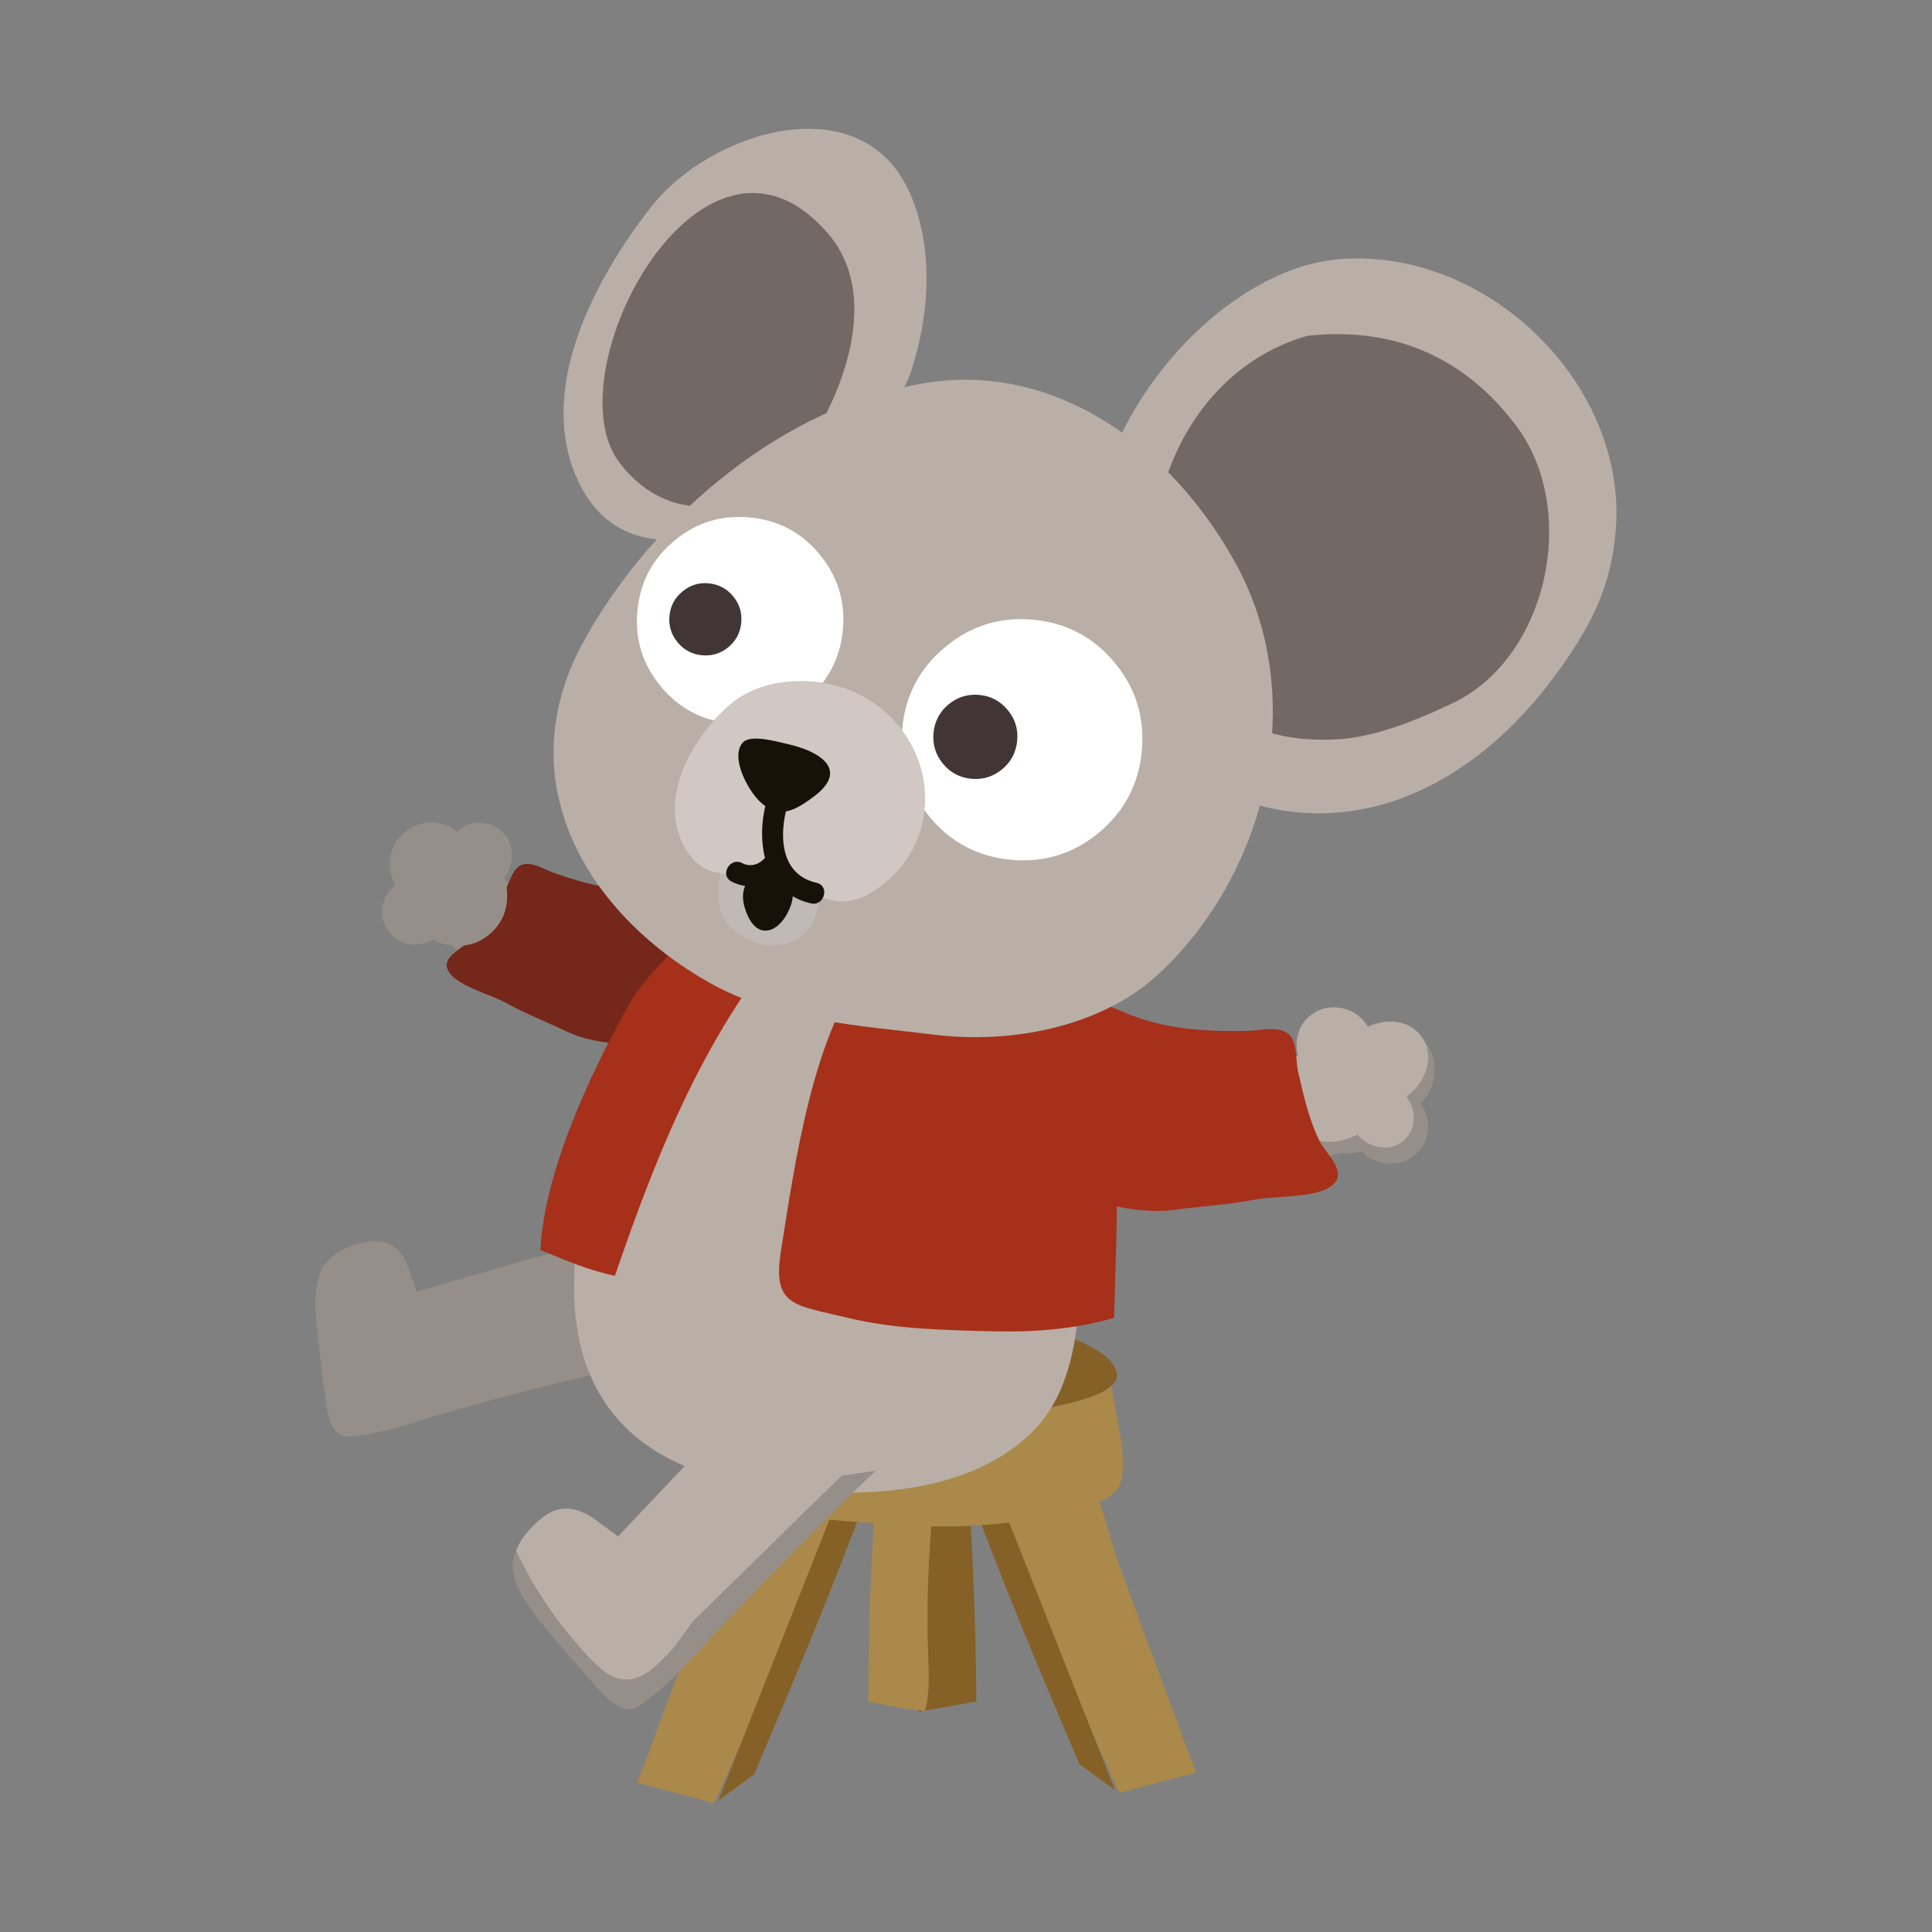 <svg fill="none" height="300" viewBox="0 0 300 300" width="300" xmlns="http://www.w3.org/2000/svg" xmlns:xlink="http://www.w3.org/1999/xlink"><rect x="0" y="0" width="300" height="300" fill="#808080" stroke="none"/><clipPath id="a"><path d="m49 20h202v260h-202z"/></clipPath><g clip-path="url(#a)"><path d="m98.914 276.803c3.993 1.063 7.986 2.129 11.979 3.191 7.516-16.462 14.396-33.217 20.615-50.215-3.802-.508-11.441-3.113-14.397-.595-2.974 2.536-4.728 11.673-6.172 15.368-1.051 2.692-11.82 32.306-12.03 32.251z" fill="#ab894a"/><path d="m111.556 279.569c1.845-1.351 3.696-2.701 5.542-4.052 6.154-14.485 12.207-28.804 17.599-43.587-1.092-1.066-2.979-1.19-4.199-.27" fill="#856127"/><path d="m185.785 275.212c-3.993 1.062-7.986 2.128-11.979 3.191-7.516-16.463-14.396-33.218-20.615-50.216 3.802-.508 11.441-3.113 14.397-.595 2.974 2.536 4.728 11.674 6.172 15.368 1.051 2.692 11.82 32.307 12.03 32.252z" fill="#ab894a"/><path d="m142.646 265.785c2.983-.526 5.967-1.048 8.95-1.574-.064-13.267-.64-26.534-1.727-39.76-2.686.833-8.566 1.461-9.754 4.047-1.197 2.605.443 9.225.616 12.127.128 2.115 2.07 25.133 1.915 25.16z" fill="#856127"/><path d="m143.642 265.657c-2.933-.151-5.939-.93-8.845-1.442.064-13.267.64-26.534 1.727-39.76-.014.156 6.57 1.534 7.356 2.275 1.992 1.886 1.279 4.258 1.037 6.757-.736 7.71-1.074 15.428-.809 23.174.101 2.976.32 6.125-.466 8.996z" fill="#ab894a"/><path d="m173.143 277.977c-1.846-1.351-3.696-2.701-5.542-4.052-6.154-14.484-12.208-28.804-17.599-43.586 1.092-1.067 2.979-1.191 4.199-.271" fill="#856127"/><path d="m110.199 210.264c-1.65 9.462-4.217 20.207 6.624 23.581 7.292 2.27 15.274 2.321 22.826 2.92 1.334.106 2.673.179 4.016.225 7.274.233 15.132-.458 22.186-2.243 2.641-.669 6.936-1.529 8.082-4.395 1.577-3.928-1.434-12.864-1.558-17.268" fill="#ab894a"/><path d="m143.661 220.193c6.706.215 31.415-1.602 29.719-7.183-2.183-7.196-27.225-9.696-36.102-9.357-7.699.293-27.047.971-27.536 7.787-.507 7.064 22.113 7.911 29.903 8.529 1.334.105 2.672.178 4.016.224z" fill="#856127"/><path d="m111.158 143.892c1.75.614 3.02 1.754 3.819 3.416.8 1.652.891 3.355.279 5.109-.621 1.748-1.754 3.026-3.408 3.827-1.654.792-3.358.883-5.113.274-1.749-.613-3.02-1.753-3.819-3.415-.795-1.643-.886-3.337-.274-5.09.612-1.754 1.75-3.031 3.413-3.837 1.649-.792 3.349-.888 5.098-.279z" fill="#968f89"/><path d="m75.288 130.826c4.952 12.1 15.438 16.453 31.456 13.061l3.211 12.951c-17.599 6.592-32.959.669-46.071-17.767.206-1.039.507-1.978.9-2.815 1.681-3.631 5.186-5.443 10.504-5.43z" fill="#968f89"/><path d="m82.457 134.2c-.617-.105-1.215-.064-1.759.252-1.192.682-1.686 2.861-2.353 3.978-1.567 2.624-3.148 5.324-5.272 7.545-1.17 1.222-4.212 2.486-3.65 4.353.781 2.601 6.78 4.084 8.914 5.283 2.997 1.685 6.597 3.095 9.663 4.565 4.391 2.105 10.901 2.316 15.634 1.744 6.433-.774 18.033-5.919 18.225-13.688.302-12.022-11.97-10.768-20.189-10.053-5.405.471-10.673-.866-15.726-2.665-1.051-.375-2.303-1.112-3.486-1.314z" fill="#75271a"/><path d="m103.784 189.955c5.387-.888 8.356 1.548 8.905 7.316.685 8.016-4.103 13.024-14.365 15.025-8.736 1.451-21.048 4.601-36.943 9.444l-.233.078c-.155.041-.311.078-.466.119-2.728.673-4.957 1.048-6.684 1.121-1.709.069-2.801-1.501-3.285-4.719-.484-3.219-.987-7.316-1.517-12.288-.512-4.953-.032-8.277 1.435-9.975.343-.403.736-.774 1.179-1.117 1.393-1.076 3.198-1.79 5.414-2.142 2.951-.49 5.012.869 6.181 4.074.443 1.222.891 2.454 1.334 3.69 16.201-4.825 29.213-8.364 39.036-10.626z" fill="#968f89"/><path d="m111.798 144.126c-4.258 3.063-7.461 8.007-10.627 14.297-13.976 27.788-23.918 67.355 18.357 72.597 13.506 1.676 31.214 1.415 41.316-9.252 11.294-11.93 6.053-40.922 1.978-55.219-4.934-17.309-15.333-21.466-31.959-25.051-8.502-1.831-14.414-.728-19.07 2.623z" fill="#b9afa6"/><g fill="#968f89"><path d="m73.159 134.293c-.078 1.73-.749 3.186-2.015 4.367-1.243 1.163-2.737 1.731-4.478 1.703-1.732-.036-3.193-.664-4.381-1.886-1.206-1.254-1.782-2.769-1.732-4.546.073-1.771.754-3.259 2.038-4.459 1.316-1.231 2.851-1.813 4.61-1.753 1.759.087 3.216.774 4.386 2.065 1.142 1.263 1.668 2.769 1.576 4.509z"/><path d="m78.743 139.535c-.096 2.096-.909 3.859-2.431 5.278-1.508 1.41-3.317 2.097-5.418 2.051-2.097-.037-3.856-.792-5.286-2.275-1.458-1.516-2.156-3.342-2.102-5.485.087-2.147.909-3.951 2.463-5.402 1.585-1.483 3.445-2.188 5.579-2.115 2.12.11 3.884.943 5.295 2.5 1.375 1.529 2.01 3.342 1.901 5.443z"/><path d="m74.676 127.761c1.425.055 2.609.618 3.545 1.689.932 1.053 1.348 2.298 1.256 3.74-.082 1.415-.644 2.619-1.7 3.599-1.046.975-2.266 1.446-3.664 1.41-1.421-.023-2.613-.55-3.568-1.58-.955-1.053-1.403-2.303-1.339-3.754.082-1.456.658-2.682 1.727-3.68 1.078-1.008 2.321-1.484 3.737-1.429z"/><path d="m64.835 136.233c1.425.055 2.609.618 3.545 1.69.932 1.053 1.348 2.298 1.256 3.74-.082 1.414-.644 2.618-1.7 3.598-1.046.975-2.266 1.447-3.664 1.41-1.421-.023-2.613-.549-3.568-1.579-.955-1.053-1.403-2.303-1.339-3.754.082-1.456.658-2.683 1.727-3.681 1.078-1.007 2.321-1.483 3.737-1.428z"/><path d="m153.89 163.028 17.078-1.551 5.926 4.719-6.091 6.062c.256.21.517.421.782.631l7.465-2.925 4.925 3.699 1.174-3.205c7.671-1.3 15.548-3.836 23.639-7.608 3.112 2.298 4.724 4.729 4.843 7.288.119 2.706-1.412 5.553-4.601 8.547-8.9 2.857-17.631 3.928-26.192 3.214-7.79-.641-13.826-2.312-18.107-5.022-4.395-2.788-8.009-7.407-10.841-13.853z"/></g><path d="m155.036 161.037c2.673-8.126 8.091-8.721 16.256-1.785 1.544 3.46 3.513 5.676 5.907 6.647.398.16.818.279 1.261.361 3.048.554 6.57.87 10.568.948 3.998.073 10.202-1.959 18.609-6.098 6.976 1.685 9.005 5.338 6.094 10.96-.041.023-.077.046-.105.064-16.05 7.723-31.296 8.744-45.747 3.063-.292-.106-.576-.22-.859-.335l1.06.399c-.068-.028-.128-.051-.183-.074-4.829-2.018-9.114-6.734-12.856-14.145z" fill="#b9afa6"/><path d="m221.261 161.692c1.238 1.666 1.713 3.502 1.421 5.512-.32 2.005-1.293 3.593-2.92 4.77-1.59 1.149-3.376 1.561-5.354 1.236-1.965-.311-3.546-1.263-4.733-2.866-1.175-1.575-1.632-3.36-1.376-5.356.261-1.987 1.165-3.58 2.714-4.788 1.586-1.223 3.39-1.694 5.414-1.415 2.02.311 3.632 1.277 4.839 2.902z" fill="#968f89"/><path d="m215.993 165.039c1.494 2.01 2.065 4.23 1.709 6.67-.398 2.417-1.572 4.335-3.532 5.759-1.923 1.387-4.075 1.882-6.46 1.488-2.385-.38-4.295-1.529-5.729-3.456-1.421-1.909-1.974-4.07-1.659-6.478.306-2.399 1.398-4.326 3.271-5.778 1.915-1.478 4.094-2.055 6.538-1.716 2.445.371 4.4 1.542 5.862 3.511z" fill="#968f89"/><path d="m209.821 173.814c.21-1.63.959-2.926 2.257-3.896 1.325-.961 2.81-1.319 4.459-1.062 1.654.279 2.983 1.094 3.989 2.449 1.014 1.364 1.398 2.852 1.155 4.473-.246 1.629-1.037 2.916-2.38 3.854-1.32.934-2.796 1.259-4.432.966-1.608-.27-2.91-1.071-3.897-2.403-.982-1.323-1.366-2.784-1.147-4.381z" fill="#968f89"/><g fill="#b9afa6"><path d="m201.382 161.445c.211-1.63.96-2.926 2.257-3.896 1.325-.962 2.81-1.319 4.46-1.062 1.653.279 2.983 1.094 3.988 2.449 1.014 1.364 1.398 2.852 1.156 4.473-.247 1.629-1.037 2.916-2.38 3.854-1.321.934-2.796 1.259-4.432.966-1.608-.27-2.91-1.071-3.897-2.403-.983-1.323-1.366-2.784-1.147-4.381z"/><path d="m214.723 164.251c1.225 1.649 1.568 3.567 1.024 5.75-.58 2.17-1.841 3.974-3.797 5.407-1.919 1.392-3.975 2.014-6.177 1.868-2.197-.124-3.883-.98-5.062-2.564-1.165-1.57-1.499-3.429-.996-5.58.489-2.157 1.672-3.956 3.554-5.398 1.924-1.474 4.012-2.165 6.273-2.074 2.248.11 3.975.975 5.177 2.591z"/><path d="m220.654 160.872c1.037 1.396 1.343 3.008.918 4.839-.457 1.826-1.494 3.323-3.116 4.5-1.59 1.149-3.307 1.657-5.144 1.515-1.832-.128-3.249-.865-4.245-2.202-.982-1.323-1.283-2.893-.895-4.706.402-1.799 1.375-3.301 2.924-4.505 1.595-1.213 3.335-1.771 5.222-1.671 1.878.124 3.326.866 4.336 2.23z"/><path d="m214.856 167.903c1.417.302 2.577 1.062 3.482 2.28.909 1.227 1.293 2.541 1.147 3.946-.147 1.406-.773 2.491-1.869 3.264-1.083.76-2.326.98-3.724.669-1.366-.302-2.494-1.053-3.385-2.253-.882-1.185-1.266-2.467-1.151-3.845.118-1.41.708-2.509 1.768-3.301 1.087-.787 2.334-1.039 3.737-.751z"/></g><path d="m198.367 159.857c.754.114 1.43.384 1.947.952 1.128 1.236.877 3.951 1.233 5.498.832 3.63 1.65 7.361 3.276 10.735.896 1.859 3.948 4.473 2.595 6.423-1.882 2.719-9.393 2.175-12.317 2.765-4.108.824-8.813 1.099-12.916 1.648-5.88.783-13.506-1.428-18.778-3.873-7.164-3.323-18.682-13.665-15.991-22.743 4.162-14.05 17.924-7.97 27.18-4.038 6.09 2.582 12.697 3.022 19.23 2.843 1.362-.037 3.084-.421 4.537-.206z" fill="#a6301a"/><path d="m135.016 149.478c-8.849 10.799-11.609 31.336-13.752 44.768-1.379 8.666 2.102 8.368 10.467 10.405 7.201 1.754 15.338 1.9 22.675 2.079 6.168.151 12.852-.371 18.586-2.115.334-14.778 1.586-29.4-2.526-43.875-4.51-15.881-22.045-25.989-35.45-11.267z" fill="#a6301a"/><path d="m123.859 143.558c-14.026 15.826-21.702 35.058-28.377 54.551-3.966-.829-7.68-2.39-11.568-4.01.612-12.31 8-28.091 14.181-38.844 2.426-4.221 18.814-22.794 25.768-11.697z" fill="#a6301a"/><path d="m126.948 74.546c7.141-5.287 12.843-11.816 14.488-16.778 2.85-8.602 3.641-18.985-.064-27.587-7.416-17.209-31.073-9.884-40.306 1.996-9.161 11.793-17.691 28.466-11.386 42.314 6.853 15.061 24.398 9.582 37.272.055z" fill="#b9afa6"/><path d="m210.369 40.129c-3.645.041-7.282.723-10.768 2.17-15.233 6.308-27.536 23.082-30.108 39.256-3.103 19.516 4.916 36.719 23.803 42.868 19.308 6.281 36.824-4.043 48.141-19.484 5.428-7.403 8.74-13.501 9.467-22.757 1.704-21.722-18.449-42.296-40.535-42.048z" fill="#b9afa6"/><path d="m105.392 35.362c-9.74 9.298-15.474 28.15-9.229 36.431 8.617 11.427 22.949 7.375 29.711-3.292 5.67-8.95 10.508-23.11 2.755-32.169-7.913-9.243-16.525-7.375-23.232-.971z" fill="#726964"/><path d="m203.023 52.149c-31.868 8.996-33.768 65.108 4.916 62.636 5.806-.371 12.523-3.136 17.736-5.649 14.748-7.119 19.572-30.041 9.717-43.079-7.314-9.682-17.827-15.501-32.369-13.912z" fill="#726964"/><path d="m140.769 60.047c-20.793 4.326-40.306 21.306-50.358 39.952-11.399 21.15.484 41.7 19.697 52.568 10.54 5.965 23.337 6.675 35.079 8.112 11.815 1.442 25.841-1.176 34.755-9.471 16.776-15.611 23.401-42.626 12.047-63.515-9.727-17.9-28.692-32.947-51.22-27.646z" fill="#b9afa6"/><path d="m98.977 94.812c-.416 4.422.79 8.341 3.619 11.756 2.805 3.41 6.414 5.324 10.828 5.74 4.413.408 8.324-.805 11.733-3.625 3.394-2.825 5.304-6.451 5.72-10.868.411-4.409-.791-8.318-3.61-11.733-2.819-3.415-6.433-5.324-10.846-5.732-4.413-.417-8.315.787-11.71 3.617-3.408 2.825-5.318 6.441-5.729 10.85" fill="#fff"/><path d="m110.044 90.578c-1.54-.142-2.897.279-4.076 1.273-1.201.984-1.873 2.248-2.014 3.791-.142 1.543.278 2.912 1.265 4.102.987 1.194 2.248 1.858 3.788 2.005 1.539.142 2.901-.275 4.089-1.25 1.192-.998 1.864-2.271 2.005-3.813.142-1.543-.274-2.902-1.251-4.079-.992-1.209-2.257-1.881-3.797-2.023" fill="#413535"/><path d="m173.111 102.928c-3.285-3.978-7.507-6.212-12.66-6.697-5.14-.481-9.691.925-13.652 4.221-3.984 3.287-6.218 7.508-6.698 12.658-.479 5.151.928 9.719 4.226 13.702 3.272 3.974 7.479 6.203 12.624 6.689 5.154.485 9.718-.916 13.688-4.212 3.957-3.296 6.177-7.522 6.661-12.672.48-5.15-.913-9.714-4.189-13.693" fill="#fff"/><path d="m147.283 109.382c-1.375 1.154-2.152 2.619-2.326 4.4-.169 1.812.32 3.415 1.462 4.806 1.147 1.392 2.618 2.17 4.409 2.34 1.796.165 3.386-.325 4.779-1.474 1.394-1.149 2.17-2.628 2.339-4.441.174-1.781-.315-3.369-1.475-4.766-1.147-1.391-2.618-2.17-4.409-2.339-1.796-.165-3.386.325-4.779 1.474z" fill="#413535"/><path d="m113.019 133.47c-1.138 1.561-1.737 3.749-1.38 6.606.452 3.625 3.12 5.191 5.236 6.097 3.481 1.497 8.913.669 10.193-5.452 2.115-10.099-9.778-13.107-14.049-7.256z" fill="#c1b9b6"/><path d="m113.872 108.972c-.246.193-.488.39-.721.596-5.917 5.255-11.422 15.13-6.401 22.702 3.344 5.049 7.744 2.71 12.573 3.754 6.04 1.304 9.86 6.523 16.292 2.371 11.372-7.338 10.303-22.908-.785-29.789-6.045-3.749-15.283-3.987-20.958.362z" fill="#d1c8c3"/><path d="m126.807 137.086c-5.295-1.194-5.821-6.587-4.774-11.092 1.334-.229 2.764-1.094 4.477-2.412 5.455-4.194.498-6.982-4.125-8.026-1.759-.393-5.94-1.639-7.114-.174-1.873 2.335.937 7.343 2.609 8.978.324.316.639.581.955.806-.617 2.641-.704 5.502-.046 8.038-.028.028-.055.046-.082.078-.878 1.003-2.244 1.392-3.459.742-1.878-.998-3.55 1.858-1.668 2.856.672.358 1.389.582 2.12.683-.42.966-.42 2.083-.1 3.245.493 1.777 1.69 4.221 3.943 3.603 1.75-.48 3.102-2.884 3.458-4.546.051-.229.078-.458.092-.686.822.48 1.763.86 2.837 1.103 2.07.467 2.956-2.724.877-3.191z" fill="#161207"/><path d="m114.924 114.695c.155 0 .319 0 .488.005 0 0 0 0 0-.005h-.493z" fill="#161207"/><path d="m135.144 213.032-.014.014c3.902 5.073 4.199 10.172.9 15.3l-5.363.815-23.068 22.624c-1.8 2.518-2.833 3.923-3.098 4.221-.187.219-.598.654-1.233 1.314-.284.274-.608.595-.978.956-2.65 2.601-5.204 3.214-7.662 1.841-1.448-.806-3.829-3.251-7.141-7.33-.772-.952-1.777-2.362-3.002-4.22-1.229-1.827-2.006-3.095-2.33-3.805-.804-1.456-1.412-2.632-1.823-3.529-.05-.156-.119-.312-.21-.463.699-1.749 2.01-3.41 3.938-4.994 2.554-2.092 5.355-2.024 8.402.21 1.17.856 2.339 1.722 3.509 2.596 2.106-2.239 4.112-4.354 6.008-6.359 9.179-9.719 15.881-16.732 20.112-21.035 5.044-3.489 9.393-2.875 13.048 1.844z" fill="#b9afa6"/><path d="m105.452 259.595-.174.197c-.123.119-.247.243-.37.362-2.225 2.147-4.153 3.745-5.779 4.798-1.604 1.025-3.605.215-6.008-2.431-2.394-2.637-5.346-6.052-8.85-10.255-3.463-4.189-4.998-7.462-4.605-9.815.082-.558.238-1.122.462-1.685.091.151.16.307.21.463.411.897 1.019 2.074 1.823 3.529.324.71 1.101 1.978 2.33 3.805 1.229 1.863 2.229 3.268 3.002 4.22 3.312 4.079 5.693 6.524 7.141 7.33 2.458 1.373 5.012.76 7.662-1.841.37-.361.694-.682.977-.956.636-.66 1.047-1.094 1.234-1.314.265-.298 1.298-1.703 3.098-4.221l23.068-22.624 5.363-.815c-5.697 5.356-12.532 12.209-20.495 20.564-3.185 3.319-6.543 6.885-10.084 10.685z" fill="#968f89"/></g></svg>